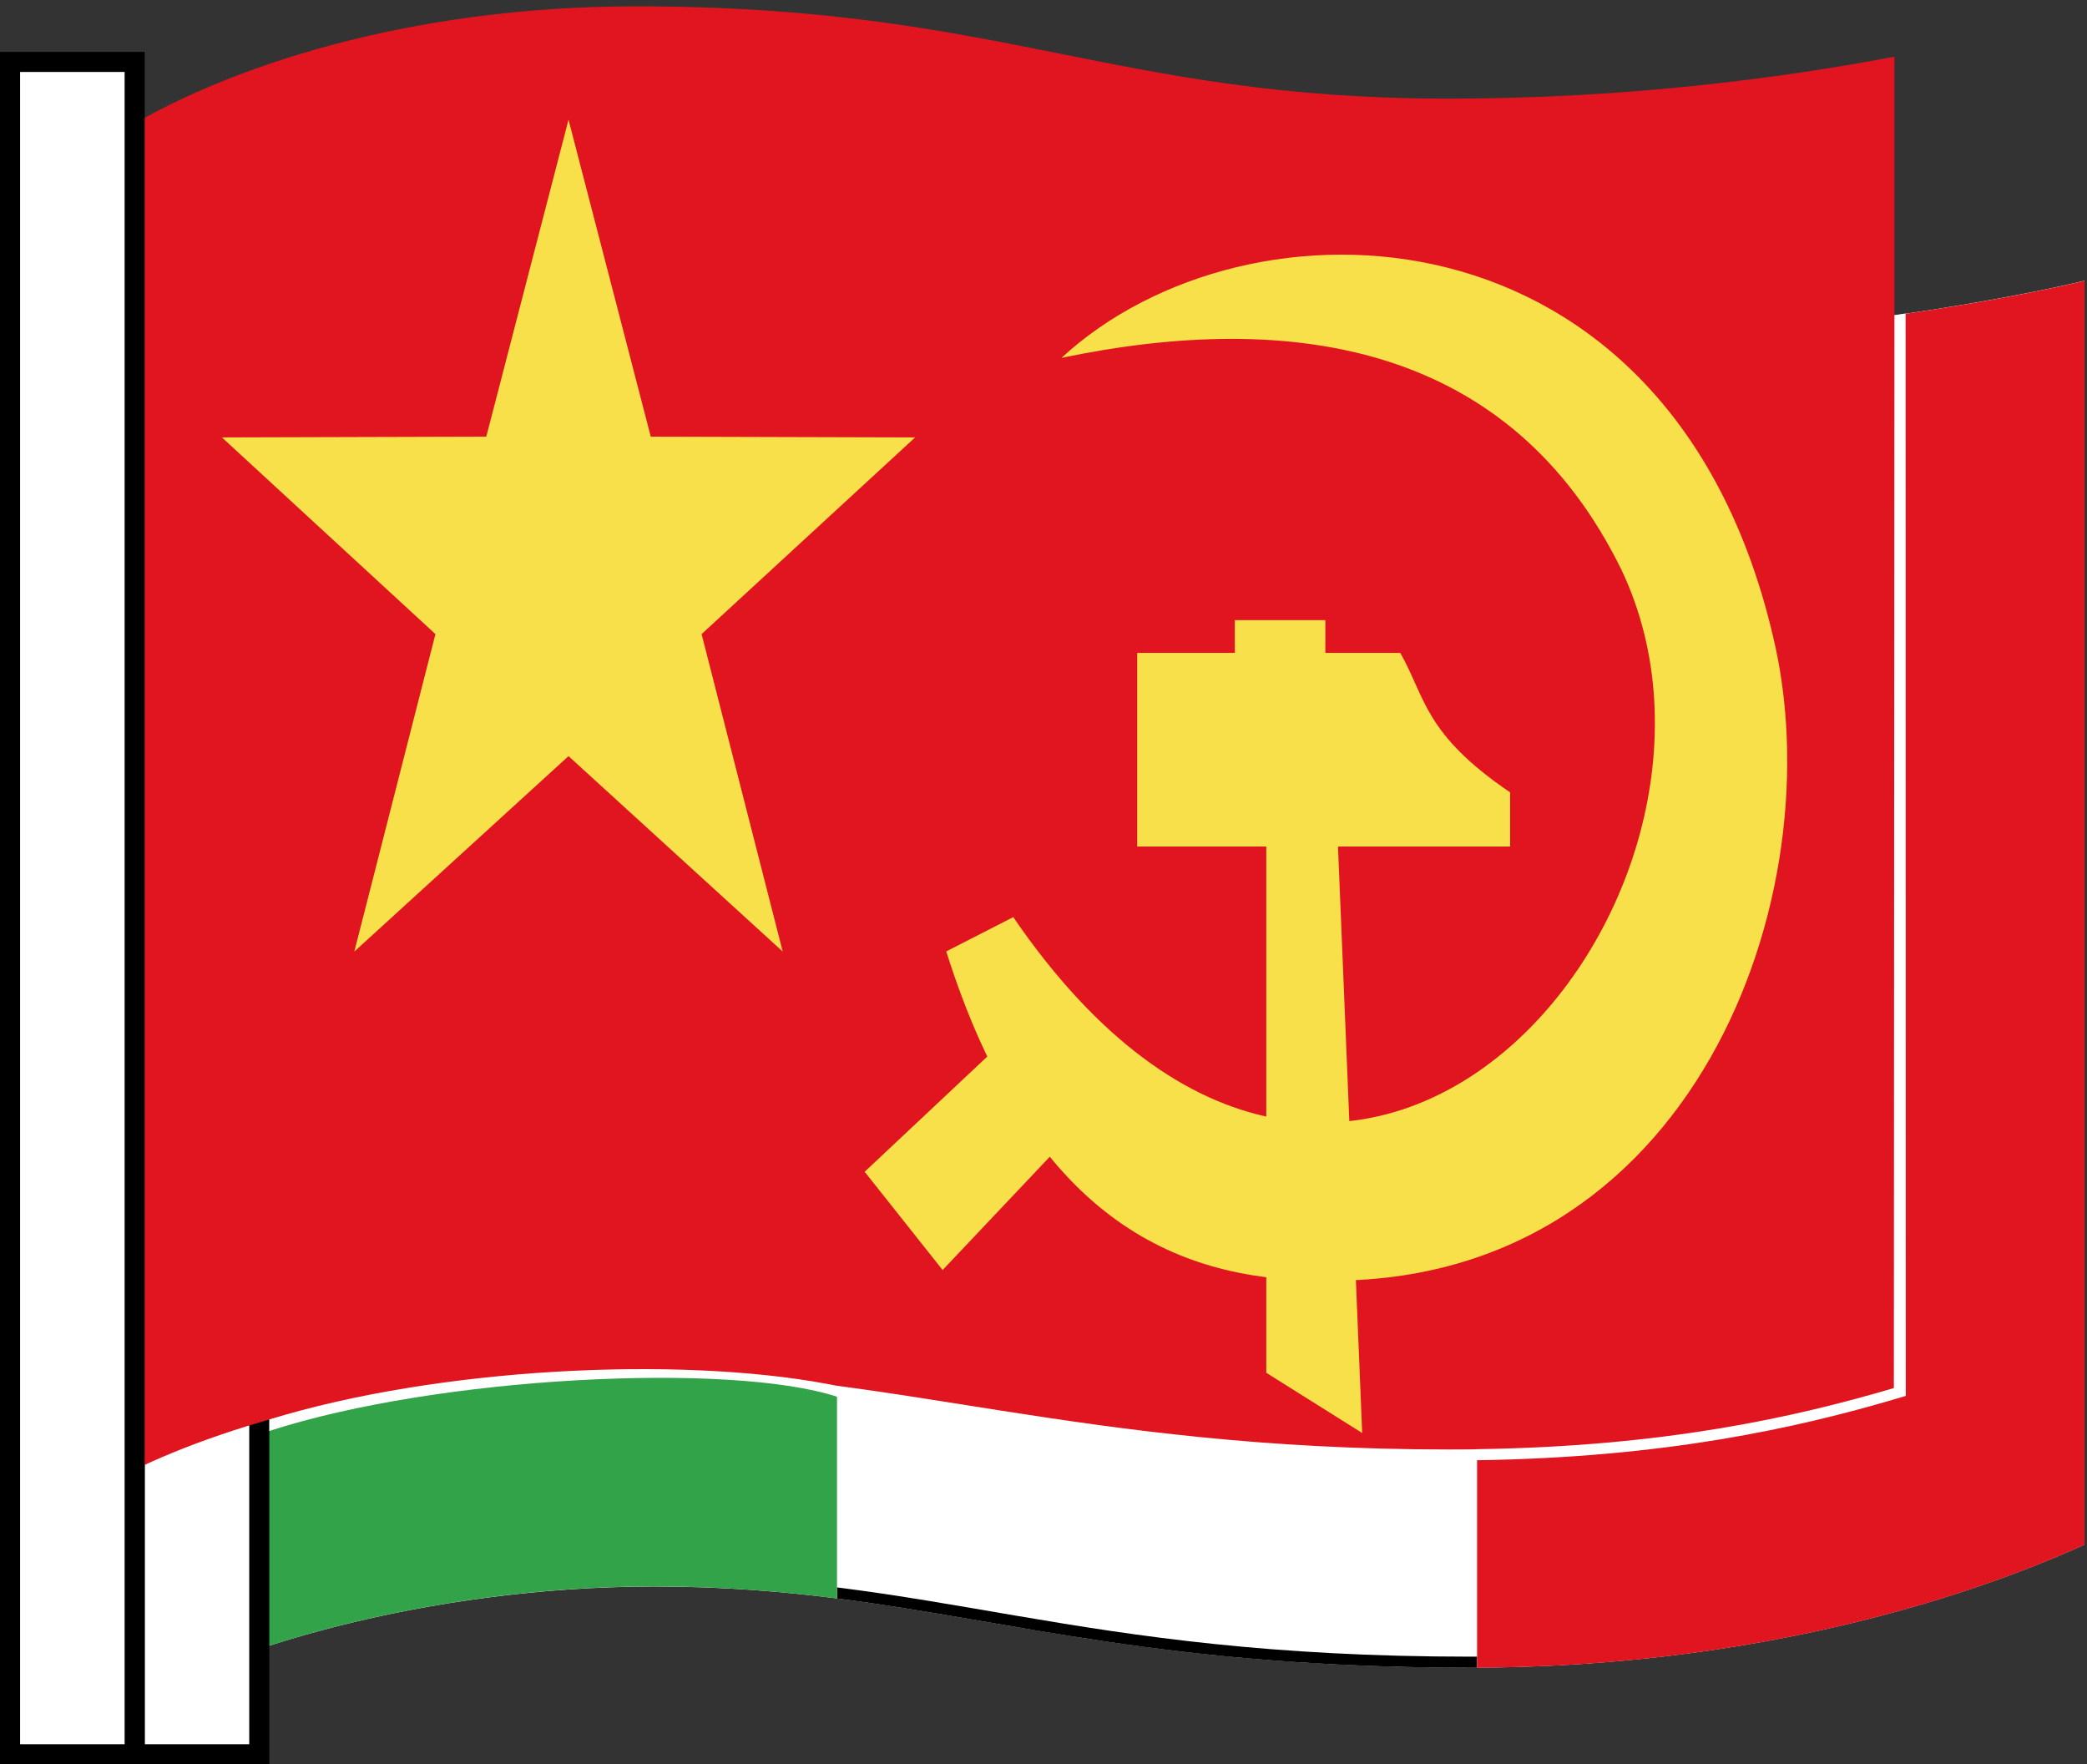 <?xml version="1.0" encoding="UTF-8" standalone="no"?>
<!-- Created with Inkscape (http://www.inkscape.org/) -->

<svg
   xmlns:dc="http://purl.org/dc/elements/1.1/"
   xmlns:cc="http://creativecommons.org/ns#"
   xmlns:rdf="http://www.w3.org/1999/02/22-rdf-syntax-ns#"
   xmlns:svg="http://www.w3.org/2000/svg"
   xmlns="http://www.w3.org/2000/svg"
   xmlns:sodipodi="http://sodipodi.sourceforge.net/DTD/sodipodi-0.dtd"
   xmlns:inkscape="http://www.inkscape.org/namespaces/inkscape"
   id="svg2"
   version="1.1"
   inkscape:version="0.48.5 r10040"
   width="291"
   height="246"
   sodipodi:docname="Logo_Partito_Comunista_Italiano.svg"
   inkscape:export-filename="C:\Documents and Settings\Flanker\Desktop\PCI logo.png"
   inkscape:export-xdpi="272.72726"
   inkscape:export-ydpi="272.72726">
  <rect width="100%" height="100%" fill="#333333" stroke="none"/>
  <defs
     id="defs6" />
  <sodipodi:namedview
     pagecolor="#ffffff"
     bordercolor="#666666"
     borderopacity="1"
     objecttolerance="10"
     gridtolerance="10"
     guidetolerance="10"
     inkscape:pageopacity="0"
     inkscape:pageshadow="2"
     inkscape:window-width="1920"
     inkscape:window-height="1001"
     id="namedview4"
     showgrid="false"
     inkscape:zoom="1"
     inkscape:cx="306.96924"
     inkscape:cy="82.604196"
     inkscape:window-x="-9"
     inkscape:window-y="-9"
     inkscape:window-maximized="1"
     inkscape:current-layer="g3867" />
  <g
     id="g3867"
     transform="translate(-4.992,-77.837)">
    <path
       sodipodi:nodetypes="cssccsscc"
       inkscape:connector-curvature="0"
       id="path3806"
       d="m 23.432,132.335 c 13.187,-7.719 37.78,-16.527 70.262,-16.527 51.148,0 66.401,10.677 113.388,10.677 34.603,0 70.974,-5.311 88.564,-9.507 l 0,176.217 c -14.534,6.635 -44.758,17.158 -85.619,17.158 -55.96,0 -74.909,-11.309 -113.808,-11.309 -31.925,0 -61.043,9.066 -72.787,16.619 z"
       style="fill:#ffffff;stroke:none" />
    <path
       inkscape:connector-curvature="0"
       id="path3808"
       d="m 121.7,117.028 0,1.541 c 11.197,1.019 20.671,2.533 29.958,4.074 16.074,2.668 31.781,5.375 55.409,5.375 1.293,0 2.583,-0.02 3.879,-0.034 l 0,-1.541 c -1.294,0.014 -2.588,0.034 -3.879,0.034 -37.133,0 -54.497,-6.651 -85.367,-9.449 z m 0,182.141 0,1.541 c 24.721,3.149 45.87,9.655 88.322,9.655 0.31,0 0.615,10e-4 0.923,0 l 0,-1.541 c -0.31,10e-4 -0.612,0 -0.923,0 -27.86,0 -46.412,-2.826 -62.982,-5.649 -8.643,-1.472 -16.768,-2.933 -25.34,-4.006 z"
       style="font-size:medium;font-style:normal;font-variant:normal;font-weight:normal;font-stretch:normal;text-indent:0;text-align:start;text-decoration:none;line-height:normal;letter-spacing:normal;word-spacing:normal;text-transform:none;direction:ltr;block-progression:tb;writing-mode:lr-tb;text-anchor:start;baseline-shift:baseline;color:#000000;fill:#000000;fill-opacity:1;fill-rule:nonzero;stroke:none;stroke-width:2.8;marker:none;visibility:visible;display:inline;overflow:visible;enable-background:accumulate;font-family:Sans;-inkscape-font-specification:Sans" />
    <path
       inkscape:connector-curvature="0"
       id="rect3796"
       d="m 93.7,115.796 c -32.483,0 -57.072,8.817 -70.259,16.536 l 0,183.339 c 11.744,-7.554 40.846,-16.639 72.771,-16.639 9.39,0 17.622,0.678 25.488,1.678 l 0,-183.682 c -8.193,-0.742 -17.274,-1.233 -28,-1.233 z"
       style="fill:#33a34a;fill-opacity:1;stroke:none" />
    <path
       inkscape:connector-curvature="0"
       id="rect3798"
       d="m 295.647,116.994 c -16.935,4.04 -51.29,9.077 -84.702,9.449 l 0,183.921 c 40.391,-0.158 70.278,-10.568 84.702,-17.153 l 0,-176.218 z"
       style="fill:#e1151f;fill-opacity:1;stroke:none" />
    <rect
       style="fill:#ffffff;stroke:#000000;stroke-width:2.8;stroke-miterlimit:4;stroke-dasharray:none"
       id="rect3763"
       width="17.376"
       height="207.747"
       x="23.768"
       y="114.69" />
    <path
       sodipodi:nodetypes="cssccsscc"
       inkscape:connector-curvature="0"
       id="path3765"
       d="m 23.432,95.248 c 13.187,-7.719 37.78,-16.527 70.262,-16.527 51.148,0 66.401,12.868 113.388,12.868 24.505,0 46.151,-2.822 62.058,-5.849 l 0,185.618 c -14.534,4.296 -33.819,8.579 -62.058,8.579 -51.753,0 -77.854,-10.919 -113.388,-10.919 -31.925,0 -56.415,7.116 -70.262,13.89 z"
       style="fill:#e1151f;fill-opacity:1;stroke:none" />
    <path
       inkscape:connector-curvature="0"
       id="path3831"
       d="m 270.701,121.545 c -0.547,0.08 -1.006,0.152 -1.561,0.232 l -0.078,149.594 c -13.857,4.096 -32.04,8.155 -58.18,8.525 l 0,1.541 c 26.316,-0.376 44.744,-4.504 58.697,-8.628 l 1.145,-0.342 0,-1.096 z"
       style="font-size:medium;font-style:normal;font-variant:normal;font-weight:normal;font-stretch:normal;text-indent:0;text-align:start;text-decoration:none;line-height:normal;letter-spacing:normal;word-spacing:normal;text-transform:none;direction:ltr;block-progression:tb;writing-mode:lr-tb;text-anchor:start;baseline-shift:baseline;color:#000000;fill:#ffffff;fill-opacity:1;fill-rule:nonzero;stroke:none;stroke-width:2.8;marker:none;visibility:visible;display:inline;overflow:visible;enable-background:accumulate;font-family:Sans;-inkscape-font-specification:Sans"
       sodipodi:nodetypes="ccccccccc" />
    <rect
       y="86.47"
       x="6.392"
       height="235.966"
       width="17.376"
       id="rect2991"
       style="fill:#ffffff;stroke:#000000;stroke-width:2.8;stroke-linecap:round;stroke-linejoin:miter;stroke-miterlimit:4;stroke-opacity:1;stroke-dasharray:none;stroke-dashoffset:0" />
    <path
       transform="matrix(1.784,0,0,-2.251,-89.722,302.855)"
       inkscape:transform-center-y="-6.1235874"
       d="m 97.525,92.551 -6.429,-19.635 -20.66,-0.047 16.687,-12.182 -6.34,-19.664 16.742,12.106 16.742,-12.106 -6.34,19.664 16.687,12.182 -20.66,0.047 z"
       inkscape:randomized="0"
       inkscape:rounded="-3.469447e-018"
       inkscape:flatsided="false"
       sodipodi:arg2="2.1991149"
       sodipodi:arg1="1.5707963"
       sodipodi:r2="10.937654"
       sodipodi:r1="28.483473"
       sodipodi:cy="64.067795"
       sodipodi:cx="97.525421"
       sodipodi:sides="5"
       id="path3771"
       style="fill:#f7e04a;fill-opacity:1;stroke:none"
       sodipodi:type="star" />
    <path
       inkscape:connector-curvature="0"
       id="path3775"
       d="m 215.555,188.318 c -12.004,-8.16 -11.756,-13.17 -15.316,-19.451 l -36.684,0 0,27 18,0 0,73.378 13.375,8.397 -3.375,-81.775 24,0 z"
       style="fill:#f7e04a;fill-opacity:1;stroke:none"
       sodipodi:nodetypes="cccccccccc" />
    <rect
       style="fill:#f7e04a;fill-opacity:1;stroke:none"
       id="rect3988"
       width="12.624"
       height="10.144"
       x="177.167"
       y="164.302" />
    <path
       style="fill:#f7e04a;fill-opacity:1;stroke:none"
       d="m 125.555,241.216 10.872,13.7 21.567,-22.804 -11.932,-10.165 z"
       id="path3998"
       inkscape:connector-curvature="0"
       sodipodi:nodetypes="ccccc" />
    <path
       style="fill:#f7e04a;fill-opacity:1;stroke:none"
       d="m 136.93,210.492 c 11.723,37.155 31.975,45.777 52.001,45.898 52.278,1.183 72.037,-53.926 63.245,-89.984 -14.422,-61.136 -73.308,-62.582 -99.172,-38.674 32.429,-6.752 62.717,-1.853 78.106,29.617 21.754,45.998 -37.649,117.312 -84.835,48.362 z"
       id="path4000"
       inkscape:connector-curvature="0"
       sodipodi:nodetypes="ccccccc" />
    <path
       inkscape:connector-curvature="0"
       id="path3831-1"
       d="m 121.761,272.6 c -14.782,-4.875 -55.682,-2.878 -79.221,4.755 l 0.005,-1.601 c 23.438,-7.212 56.84,-8.879 77.848,-4.949 l 1.395,0.28 z"
       style="font-size:medium;font-style:normal;font-variant:normal;font-weight:normal;font-stretch:normal;text-indent:0;text-align:start;text-decoration:none;line-height:normal;letter-spacing:normal;word-spacing:normal;text-transform:none;direction:ltr;block-progression:tb;writing-mode:lr-tb;text-anchor:start;baseline-shift:baseline;color:#000000;fill:#ffffff;fill-opacity:1;fill-rule:nonzero;stroke:none;stroke-width:2.8;marker:none;visibility:visible;display:inline;overflow:visible;enable-background:accumulate;font-family:Sans;-inkscape-font-specification:Sans"
       sodipodi:nodetypes="cccccc" />
  </g>
</svg>

